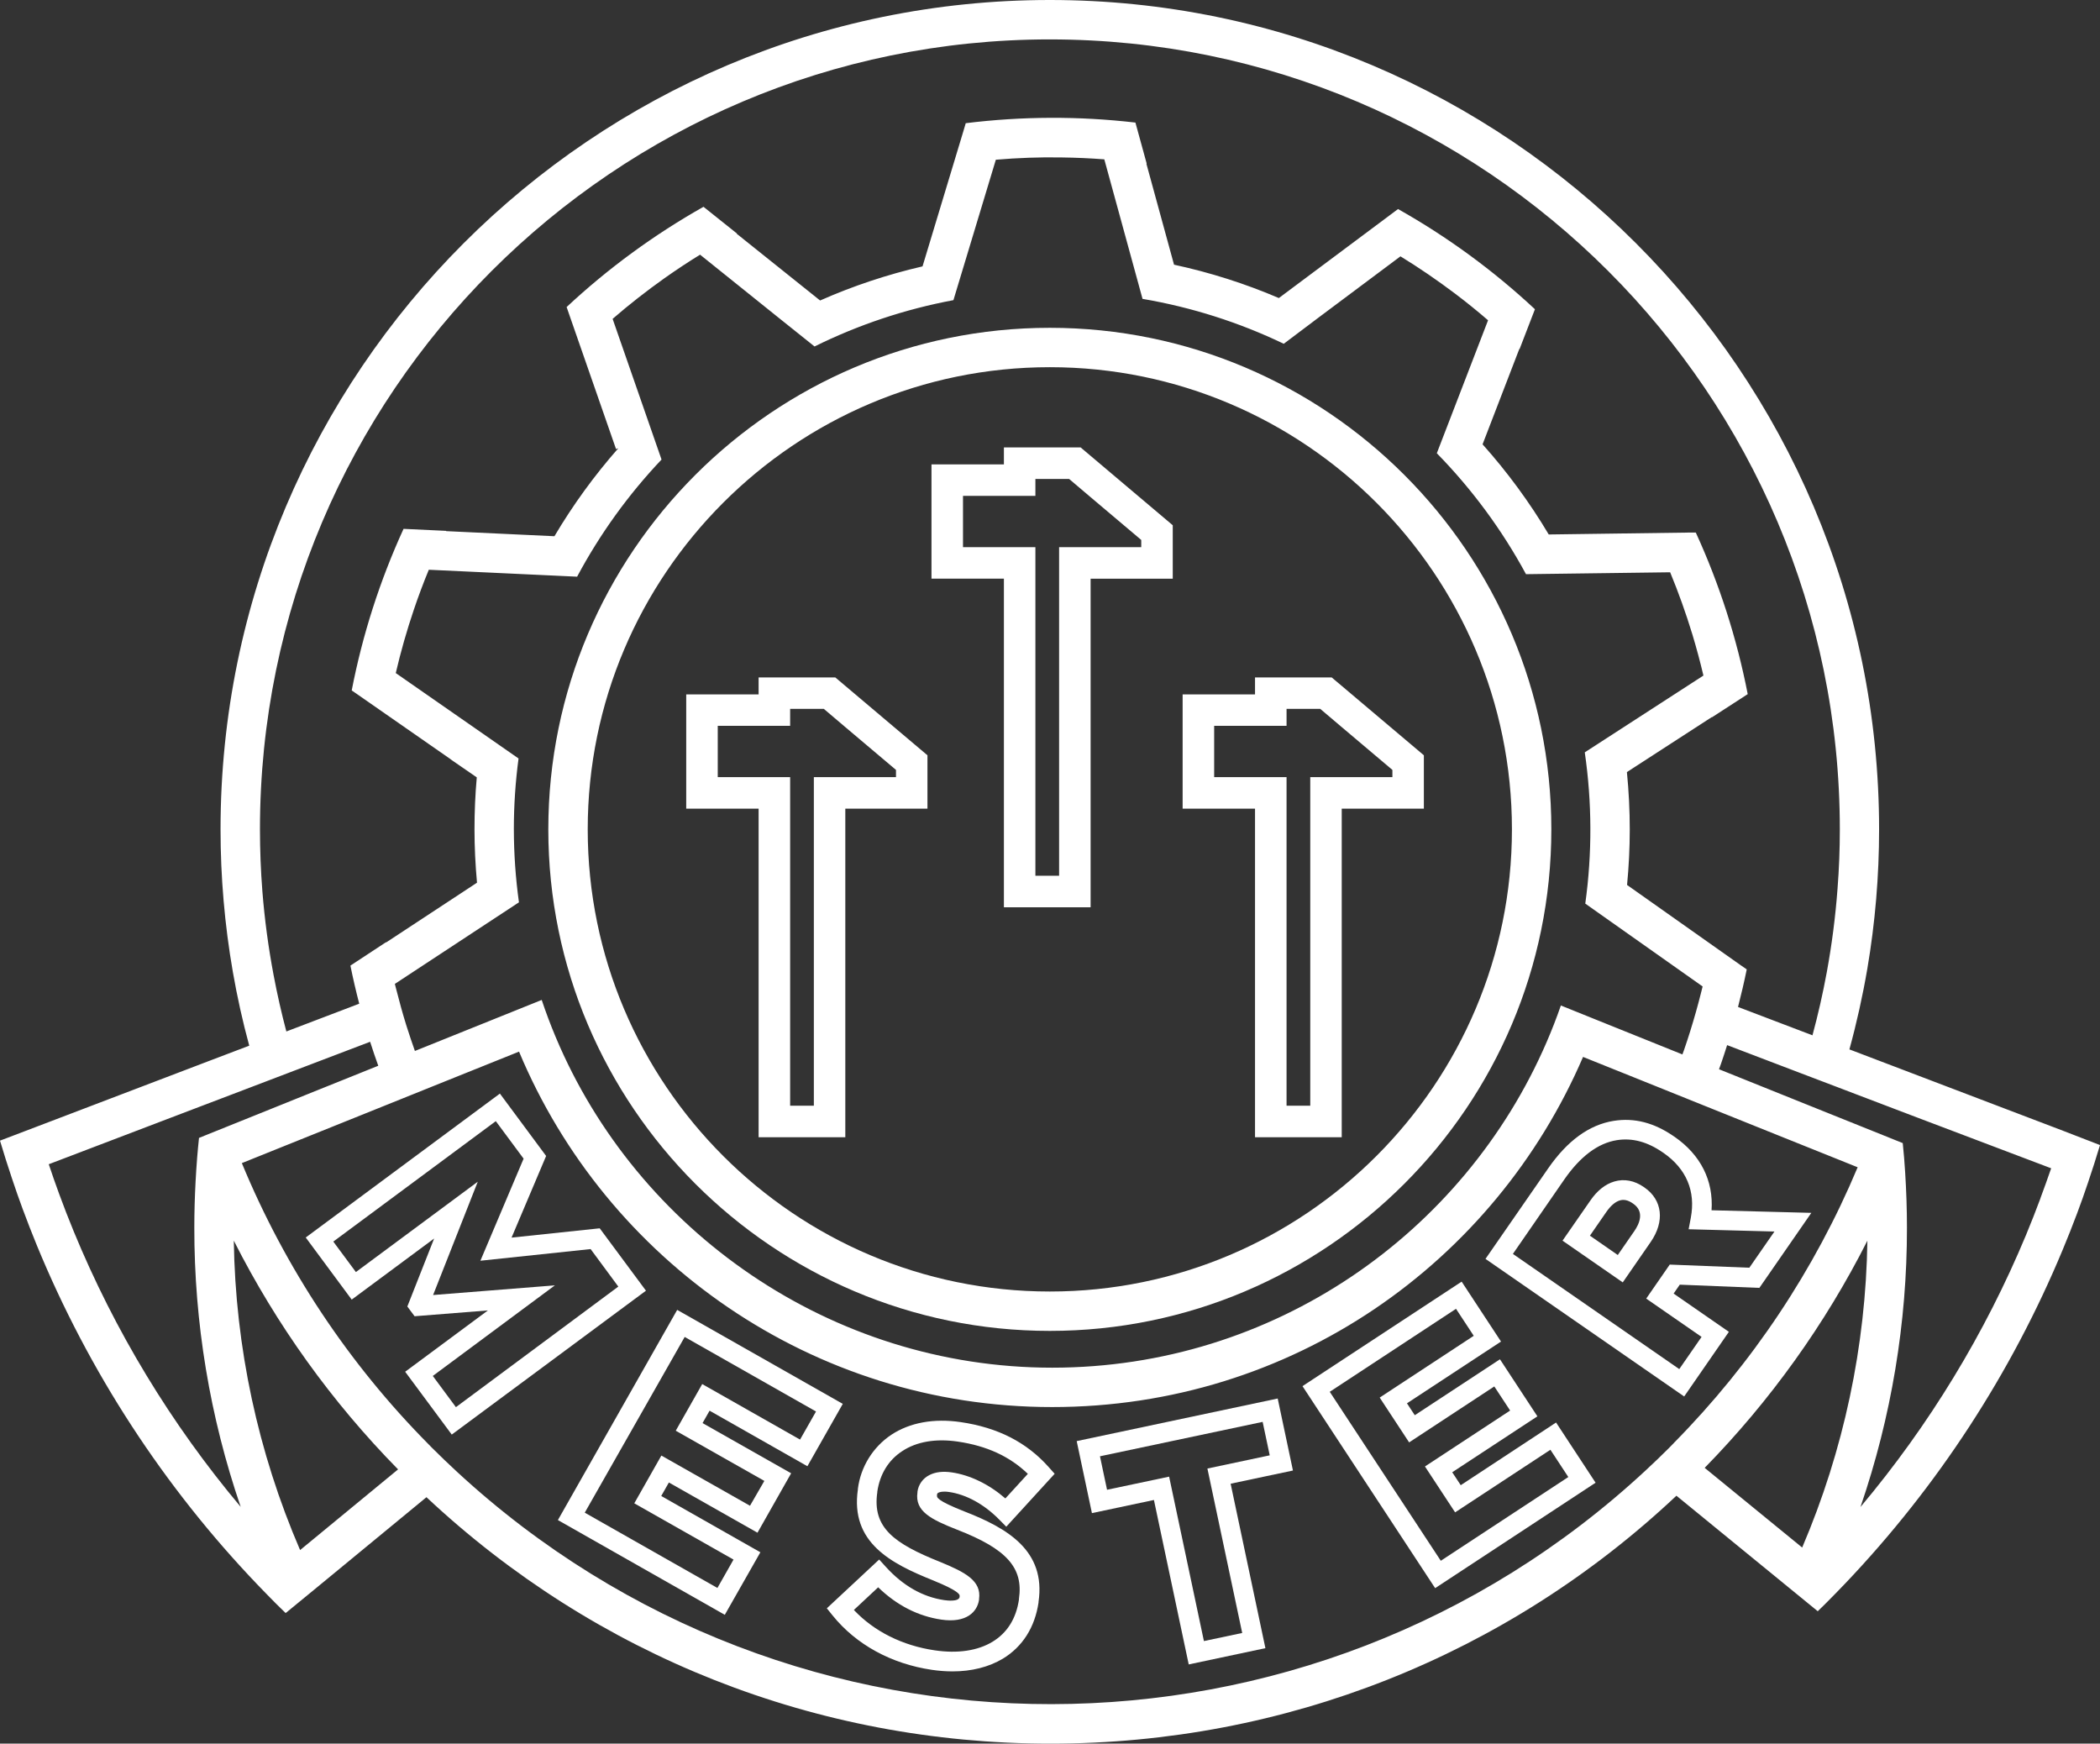 <?xml version="1.0" encoding="UTF-8"?>
<svg id="Layer_2" data-name="Layer 2" xmlns="http://www.w3.org/2000/svg" viewBox="0 0 920.4 764.14">
  <rect x="0" y="0" width="920.4" height="764.14" fill="#333333" stroke="none"/>
  <defs>
    <style>
      .cls-1 {
        fill: #fff;
      }
    </style>
  </defs>
  <g id="Layer_1-2" data-name="Layer 1">
    <g id="Layer_2-2" data-name="Layer 2">
      <g id="Layer_1-2" data-name="Layer 1-2">
        <path class="cls-1" d="M460.12,583.26c121.2,0,219.81-98.6,219.81-219.8s-98.61-219.8-219.81-219.8-219.8,98.6-219.8,219.8,98.6,219.8,219.8,219.8ZM460.12,160.92c111.68,0,202.54,90.86,202.54,202.54s-90.86,202.54-202.54,202.54-202.53-90.86-202.53-202.54,90.85-202.54,202.53-202.54h0Z"/>
        <path class="cls-1" d="M440,397.61h38v-144h36v-23.42l-36-30.41-4.38-3.7h-33.62v7.43h-31.74v50.07h31.74v144.03ZM422.07,239.77v-22.45h31.73v-7.43h14.77l9.43,8,22.19,18.74v3.17h-36v144h-10.39v-144h-31.73v-.03Z"/>
        <path class="cls-1" d="M550.06,498.38h38v-144h36v-23.38l-36-30.41-4.39-3.7h-33.61v7.43h-31.73v50.07h31.73v143.99ZM532.15,340.54v-22.45h31.73v-7.43h14.76l9.44,8,22.19,18.75v3.17h-36v144h-10.39v-144h-31.73v-.04Z"/>
        <path class="cls-1" d="M332.49,498.38h38v-144h36v-23.38l-36-30.41-4.38-3.7h-33.62v7.43h-31.73v50.07h31.73v143.99ZM314.58,340.54v-22.45h31.73v-7.43h14.76l9.43,8,22.2,18.75v3.17h-36v144h-10.39v-144h-31.73v-.04Z"/>
        <path class="cls-1" d="M904.17,495.54l-58.29-22.2-16.22-6.18-.57-.21h0l-18.52-7.06c3.18-11.57,5.8-23.36,7.86-35.36,3.43-20.18,5.15-40.6,5.15-61.07C823.58,163.05,660.54,0,460.12,0S96.66,163.05,96.66,363.46c0,20.94,1.8,41.83,5.39,62.46,1.91,10.96,4.3,21.74,7.19,32.34l-17,6.46-1.52.58-16.23,6.19-58.29,22.22-16.2,6.17c1.63,5.54,3.39,11,5.22,16.49,1.5,4.49,3.05,9,4.69,13.39,2,5.4,4.09,10.76,6.27,16.08,22.72,55.2,55.55,105.66,96.82,148.78,2.67,2.78,5.36,5.54,8.08,8.27,1.35,1.35,2.73,2.66,4.09,4v.05h0l13.41-11,.45-.37,47.88-39.43c74.45,69.72,171.06,108,273.56,108s199.73-38.5,274.28-108.65l47.72,39,.77.63,13.13,10.73.32.26c1.07-1,2.15-2.07,3.21-3.13,3.04-3.04,6.04-6.11,9-9.21,40.37-42.44,72.61-91.92,95.12-146,2.21-5.32,4.34-10.66,6.36-16.06,1.66-4.44,3.25-8.91,4.76-13.42,1.86-5.46,3.6-10.95,5.26-16.47l-16.23-6.28ZM460.17,17.27c190.9,0,346.2,155.3,346.2,346.19,0,8.72-.33,17.36-1,25.92-.91,12.31-2.49,24.57-4.72,36.71-1.72,9.33-3.81,18.54-6.27,27.63l-32.63-12.42h0c1.41-5.48,2.71-11,3.82-16.47l-2.89-2h0l-49.56-35c.77-8,1.18-16.12,1.18-24.33s-.42-16.86-1.25-25.14l37.21-24.1v.14l15.74-10.2c-4.75-24.42-12.39-48.18-22.75-70.8h-3.53l-60.93.83c-8.38-14.07-18.09-27.3-29-39.51l16.12-41.84.1.09,6.73-17.45c-18.19-16.97-38.33-31.71-60-43.91l-2.83,2.12h0l-49.41,36.89c-14.81-6.34-30.19-11.23-45.94-14.62l-12.12-44.28h.14l-4.94-18c-24.71-2.87-49.68-2.78-74.37.27l-1,3.38h0l-17.94,59.37c-15.4,3.55-30.43,8.56-44.89,14.95l-36.58-29.28.13-.07-14.65-11.71c-21.67,12.22-41.81,26.96-60,43.93l1.16,3.34h0l20.5,58.91,1-.36c-10.52,11.95-19.89,24.85-28,38.55h0l-47.5-2.23.05-.12-18.68-.88c-10.36,22.62-17.99,46.39-22.72,70.81l2.9,2h0l40.49,28.17h-.08l11.5,7.93c-.67,7.49-1,15.07-1,22.74s.39,15.7,1.1,23.42l-39.85,26.2v-.14l-15.63,10.27c1.12,5.57,2.42,11.14,3.86,16.7l-31.94,12.17c-2.15-8.12-4.01-16.35-5.59-24.7-2.29-12.11-3.93-24.34-4.91-36.63-.71-8.99-1.06-18.07-1.07-27.25,0-190.89,155.3-346.19,346.19-346.19h.05ZM225.21,363.46c0-10.39.69-20.76,2.06-31.06l-15.81-11h0l-38-26.43c2.17-9.33,4.81-18.61,7.94-27.84,2-5.92,4.18-11.73,6.54-17.44l46,2.15h0l19,.89c9.98-18.69,22.43-35.95,37-51.33l-3.57-10.27-17.87-51.39c7.23-6.26,14.82-12.21,22.79-17.86,5.11-3.61,10.29-7.04,15.54-10.27l35.36,28.39,14.81,11.84c19.26-9.53,39.74-16.36,60.87-20.3l2.87-9.5h0l15.72-52.04c9.53-.81,19.18-1.18,28.94-1,6.25.08,12.45.36,18.6.83l14.61,53.32,2.14,7.83c21.45,3.65,42.28,10.27,61.9,19.68l15.48-11.66h0l35.67-26.66c8.15,5,16.12,10.44,23.91,16.32,4.99,3.77,9.82,7.67,14.48,11.7l-15.68,40.69h0l-6.78,17.58c15.43,15.76,28.59,33.6,39.09,53l63.18-.83c3.65,8.83,6.9,17.91,9.75,27.26,1.81,6,3.42,12,4.83,18l-52,33.65c3.19,21.98,3.27,44.29.22,66.29l51.43,36.31c-.22.95-.47,1.89-.71,2.83h0c-1.4,5.57-2.97,11.13-4.7,16.68-.87,2.77-1.76,5.53-2.72,8.28-.23.67-.49,1.33-.73,2l-37.27-15-16-6.45c-1.89,5.46-3.98,10.82-6.26,16.09-36.22,83.82-119.7,142.64-216.67,142.64s-182-59.9-217.67-145c-2.22-5.29-4.25-10.68-6.08-16.16l-16.06,6.46-39.52,15.9c-1.2-3.38-2.35-6.79-3.44-10.22-.12-.41-.26-.81-.39-1.22-1.6-5.15-3-10.3-4.32-15.46-.2-.83-.44-1.66-.64-2.49l54.39-35.75c-1.47-10.6-2.21-21.28-2.23-31.98ZM32.21,539.4c-2.19-5.33-4.28-10.7-6.26-16.1-1.59-4.33-3.12-8.7-4.58-13.08l58.16-22.17,9.4-3.58,6.79-2.58,11.86-4.52,6.56-2.5,16.18-6.17,31.9-12.15c1.13,3.54,2.32,7.04,3.57,10.51l-31.71,12.75-16,6.45-12.57,5.06-5.74,2.31-12.55,5.05c-.3,2.89-.58,5.78-.81,8.69-.28,3.49-.5,7-.69,10.51h0c-.35,6.63-.55,13.3-.55,20-.06,41.68,6.81,83.08,20.33,122.5-30.52-36.31-55.24-77.12-73.29-120.98ZM131.53,679.31c-18.49-42.86-28.36-88.94-29.06-135.61,18.69,36.93,42.98,70.74,72,100.25l-42.94,35.36ZM733.71,632.31c-.73.75-1.45,1.5-2.19,2.24-3.37,3.37-6.8,6.66-10.27,9.87-146.79,136.31-373.79,136.58-520.91.63-3.7-3.43-7.36-6.91-10.94-10.5-.53-.52-1-1.06-1.55-1.58-35.04-35.36-62.84-77.23-81.85-123.24l18.34-7.38,16-6.43,31.75-12.77,16.89-6.8,38.51-15.48c38.19,91.39,128.51,155.77,233.64,155.77s193.91-63.29,232.7-153.45l35.22,14.15,18.09,7.28,32.12,12.91,16,6.42h0l18.92,7.6c-18.88,45.01-46.19,85.99-80.47,120.73v.03ZM789.88,678.21l-42.75-34.93c28.73-29.34,52.78-62.91,71.32-99.55-.69,46.25-10.4,91.92-28.57,134.45v.03ZM894.28,525.21c-2,5.39-4.11,10.74-6.32,16.07-17.98,43.18-42.44,83.36-72.54,119.16,13.53-39.42,20.42-80.81,20.37-122.49,0-8.07-.28-16.09-.78-24.08-.14-2.15-.29-4.29-.46-6.44-.17-2.17-.39-4.32-.6-6.47l-13.42-5.4-4.76-1.91-14.19-5.7h0l-16-6.43-32.16-12.93c.33-.92.68-1.84,1-2.77.9-2.6,1.73-5.2,2.56-7.8l32.45,12.37,16.12,6.13,8.17,3.12,10.89,4.14,7.71,2.94,8.49,3.23,58.19,22.05c-1.53,4.43-3.1,8.8-4.72,13.15v.06Z"/>
        <path class="cls-1" d="M198,628.7l-20.42-27.54,36.26-26.87-32.13,2.55-3.18-4.27,11.75-29.8-36.13,26.78-20.15-27.22,85.1-63.07,20.26,27.34-15.15,35.78,38.64-4.08,20.27,27.34-85.12,63.06ZM189.69,603l10.13,13.68,71.18-52.84-12.14-16.44-48.31,5.11,18.94-44.73-12.19-16.44-71.22,52.78,9.9,13.35,53.42-39.59-19.58,49.66,53.38-4.24-53.51,39.7Z"/>
        <path class="cls-1" d="M317.67,707.69l-73.15-41.53,52.28-92.11,72.58,41.19-15.51,27.33-42.87-24.34-3.08,5.43,38.83,22-14.75,26.04-38.84-22-3.35,5.91,43.45,24.67-15.59,27.41ZM256.29,662.92l58.14,33,7.06-12.44-43.49-24.66,11.87-20.93,38.84,22,6.29-10.89-38.83-22,11.6-20.44,42.88,24.33,7-12.31-57.56-32.67-43.8,77.01Z"/>
        <path class="cls-1" d="M417.45,732.48c-3.01-.01-6.02-.24-9-.68-17.79-2.61-33.25-11.08-43.54-23.84l-2.52-3.13,22.94-21.38,2.94,3.24c7.52,8.27,16.13,13.17,25.59,14.56,1.07.16,6.4.83,6.73-1.4v-.26c.1-.64.31-2.11-11.65-7-18.51-7.43-36.34-16.59-32.94-39.87v-.27c1.23-9.65,6.59-18.29,14.68-23.69,8.13-5.34,18.63-7.25,30.37-5.53,16.28,2.38,28.91,8.84,38.6,19.74l2.59,2.91-21.2,23.19-3.19-3.22c-6.6-6.66-14.39-10.93-21.95-12-2.8-.41-4.13.08-4.57.3-.38.14-.63.49-.65.89v.28c-.12.82-.32,2.2,12,7.06,18.81,7.31,35.78,17.17,32.49,39.64v.28c-1.6,10.86-7,19.37-15.64,24.61-6.16,3.67-13.67,5.57-22.08,5.57ZM374.24,705.56c8.85,9.38,21.27,15.62,35.43,17.69,10.08,1.49,18.84.18,25.34-3.76s10.37-10.25,11.58-18.49v-.28c2-13.66-5.34-21.89-27.1-30.34-11.3-4.46-18.6-8-17.38-16.35v-.28c.42-3.15,2.38-5.88,5.22-7.3,2.61-1.36,5.9-1.75,9.79-1.18,8.12,1.19,16.34,5.2,23.52,11.41l9.85-10.77c-7.93-7.64-18-12.28-30.72-14.14-9.62-1.41-18.05,0-24.38,4.21-6,3.93-9.75,10.06-10.88,17.72v.28c-2.28,15.6,7.51,22.54,27.64,30.57,10.69,4.41,18.14,8.15,16.95,16.28v.27c-.77,5.26-5.52,10.31-16.52,8.69-10.21-1.5-19.5-6.25-27.69-14.16l-10.65,9.93Z"/>
        <path class="cls-1" d="M521,729.43l-15.25-72.07-27.17,5.76-6.68-31.56,88.1-18.67,6.68,31.56-27.31,5.78,15.24,72.07-33.61,7.13ZM512.41,647.13l15.25,72.06,16.78-3.55-15.25-72.06,27.31-5.79-3.1-14.66-71.3,15.08,3.1,14.67,27.21-5.75Z"/>
        <path class="cls-1" d="M629,696l-58.14-88.53,69.76-45.8,17.25,26.26-41.22,27.07,3.43,5.21,37.33-24.51,16.41,25-37.33,24.51,3.73,5.67,41.78-27.47,17.32,26.38-70.32,46.21ZM582.81,609.95l48.67,74.05,55.89-36.7-7.85-11.95-41.77,27.43-13.21-20.11,37.33-24.51-6.94-10.56-37.33,24.52-12.9-19.64,41.22-27.07-7.77-11.83-55.34,36.37Z"/>
        <path class="cls-1" d="M738.15,612l-87.08-60.3,27.5-39.7c8.38-12.1,18-19.09,28.69-20.79,9.08-1.44,17.73.8,26.45,6.84l.24.16c11.43,7.92,17.08,19.22,16.2,32.18l43.73,1.14-22.77,32.88-34.89-1.41-2.7,3.9,24.22,16.77-19.59,28.33ZM663.08,549.52l72.92,50.48,9.77-14.11-24.26-16.79,10.31-14.9,34.89,1.37,11-15.86-37.61-1,.95-5c2.21-11.66-1.95-21.51-12-28.48l-.24-.16c-6.8-4.71-13.41-6.47-20.17-5.4-8.25,1.31-16,7.09-23,17.18l-22.56,32.67ZM711.23,562l-26.4-18.29,12.17-17.54c3-4.39,6.57-7.21,10.51-8.38,4.34-1.29,8.85-.44,13,2.46l.22.15c7.92,5.49,9,14.88,2.71,23.94l-12.21,17.66ZM696.84,541.53l12.21,8.47,7.3-10.55c2-2.92,4.65-8.35-.52-11.93l-.22-.15c-2-1.4-3.88-1.83-5.67-1.29-2,.59-4,2.33-5.87,5l-7.23,10.45Z"/>
      </g>
    </g>
  </g>
</svg>